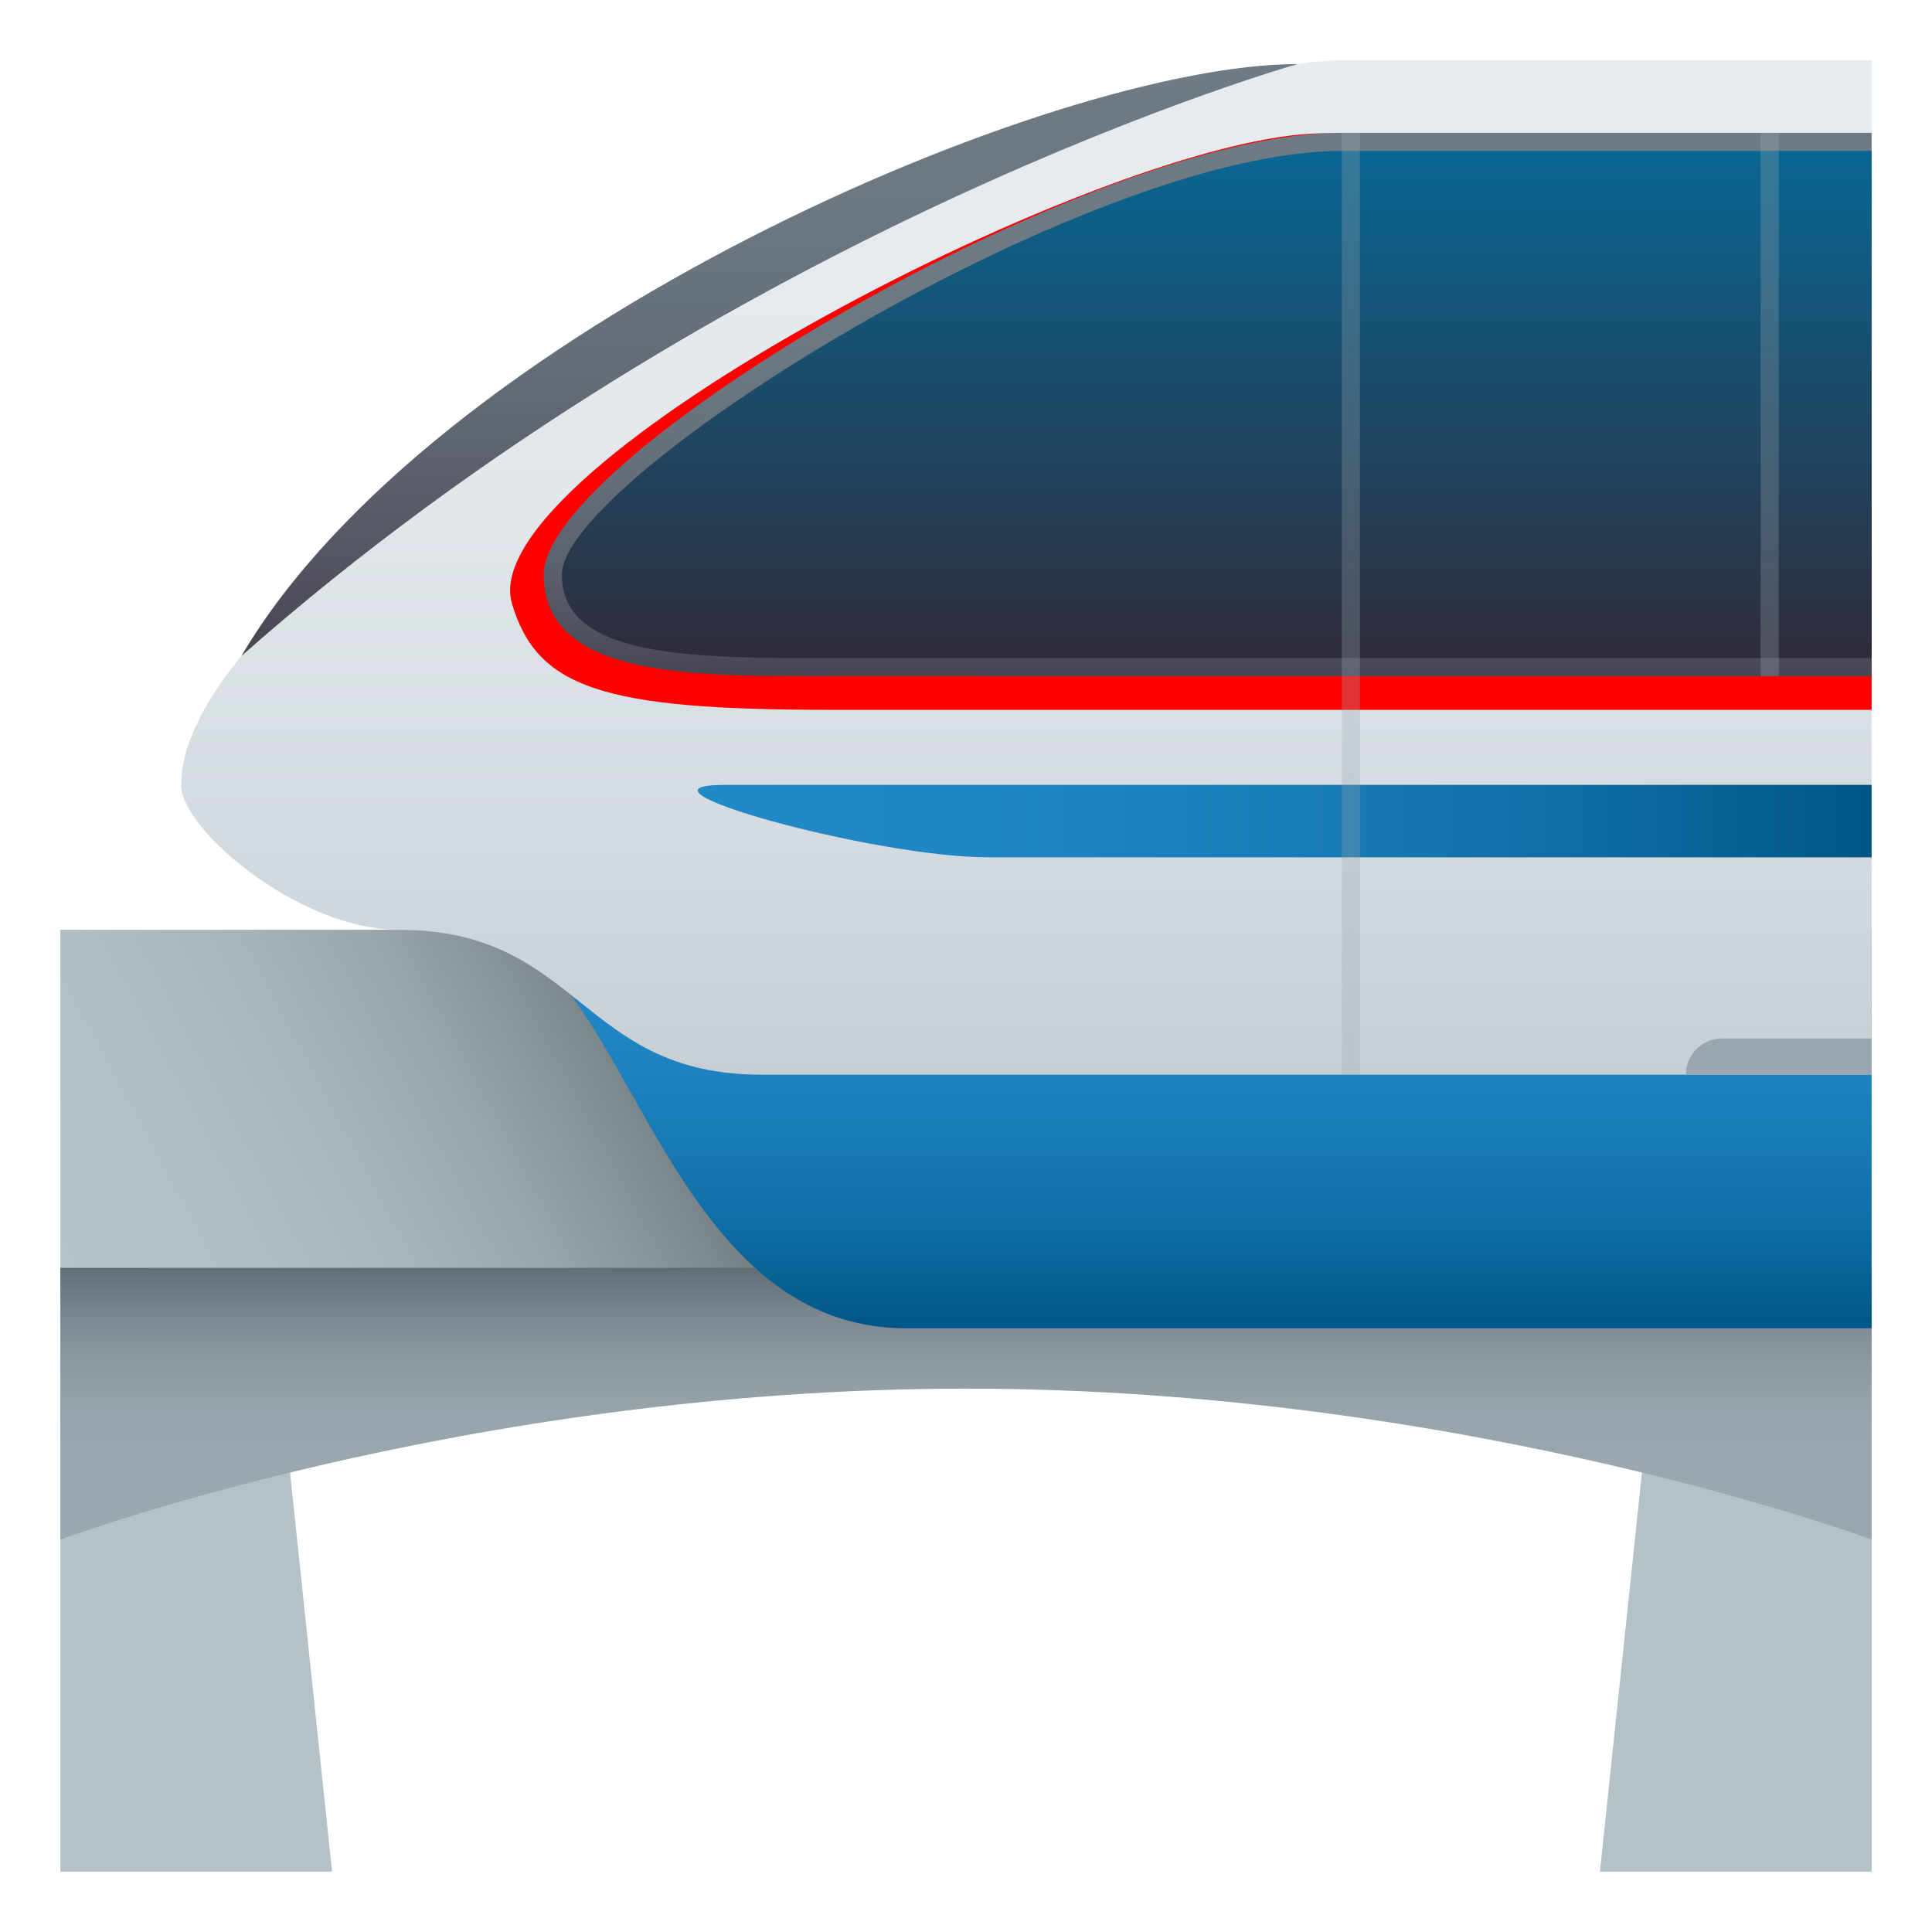 <svg xmlns="http://www.w3.org/2000/svg" xml:space="preserve" style="enable-background:new 0 0 64 64" viewBox="0 0 64 64"><path d="M55 43h7v19h-9l2-19zM2 43h7l2 19H2z" style="fill:#b3c2c6"/><linearGradient id="a" x1="23.77" x2="2.255" y1="31.953" y2="43.435" gradientUnits="userSpaceOnUse"><stop offset=".133" style="stop-color:#727d80"/><stop offset=".229" style="stop-color:#828e92"/><stop offset=".389" style="stop-color:#98a5a9"/><stop offset=".561" style="stop-color:#a7b5b9"/><stop offset=".752" style="stop-color:#b0bfc3"/><stop offset="1" style="stop-color:#b3c2c6"/></linearGradient><path d="M2 30.8h25V43H2V30.8z" style="fill:url(#a)"/><linearGradient id="b" x1="32" x2="32" y1="51" y2="42" gradientUnits="userSpaceOnUse"><stop offset=".267" style="stop-color:#99a8ae"/><stop offset=".469" style="stop-color:#96a4ab"/><stop offset=".65" style="stop-color:#8c9aa0"/><stop offset=".823" style="stop-color:#7b878f"/><stop offset=".99" style="stop-color:#646e77"/><stop offset="1" style="stop-color:#626c75"/></linearGradient><path d="M2 42v9s13.432-5 30-5 30 5 30 5v-9H2z" style="fill:url(#b)"/><linearGradient id="c" x1="38.804" x2="38.804" y1="44" y2="30.8" gradientUnits="userSpaceOnUse"><stop offset="0" style="stop-color:#005687"/><stop offset=".004" style="stop-color:#005688"/><stop offset=".251" style="stop-color:#0f6da3"/><stop offset=".499" style="stop-color:#1a7cb7"/><stop offset=".749" style="stop-color:#2086c3"/><stop offset="1" style="stop-color:#2289c7"/></linearGradient><path d="M15.609 30.8c5.123 0 6.005 13.2 14.412 13.2H62V30.8H15.609z" style="fill:url(#c)"/><linearGradient id="d" x1="34" x2="34" y1="35.6" y2="2" gradientUnits="userSpaceOnUse"><stop offset="0" style="stop-color:#c6cfd4"/><stop offset=".229" style="stop-color:#d4dbe0"/><stop offset=".564" style="stop-color:#e1e7eb"/><stop offset=".861" style="stop-color:#e6ebef"/></linearGradient><path d="M44.434 2C36.027 2 6 17.9 6 26c0 1.5 3.932 4.8 7.206 4.8 6.025 0 6.006 4.8 12.011 4.8H62V2H44.434z" style="fill:url(#d)"/><path d="M62 23.515V5.6L43.856 4.417C36.915 4.4 15.618 15.431 16.959 19.99c.818 2.78 2.953 3.524 10.501 3.524l34.54.001z" style="fill:red"/><linearGradient id="e" x1="40.005" x2="40.005" y1="22.4" y2="4.4" gradientUnits="userSpaceOnUse"><stop offset="0" style="stop-color:#484552"/><stop offset=".057" style="stop-color:#4e4e5b"/><stop offset=".216" style="stop-color:#5c626e"/><stop offset=".398" style="stop-color:#66707b"/><stop offset=".621" style="stop-color:#6c7983"/><stop offset="1" style="stop-color:#6e7b85"/></linearGradient><path d="M62 22.4v-18H44.434c-8.33 0-26.423 10.72-26.423 14.639 0 3.485 5.107 3.36 9.608 3.36L62 22.4z" style="fill:url(#e)"/><linearGradient id="f" x1="40.306" x2="40.306" y1="21.8" y2="5" gradientUnits="userSpaceOnUse"><stop offset="0" style="stop-color:#302c3b"/><stop offset="1" style="stop-color:#096692"/></linearGradient><path d="M26.706 21.799c-4.428 0-8.094-.208-8.094-2.76 0-3.222 17.378-14.04 25.823-14.04H62v16.8H26.706z" style="fill:url(#f)"/><linearGradient id="g" x1="23.112" x2="62" y1="27.2" y2="27.2" gradientUnits="userSpaceOnUse"><stop offset="0" style="stop-color:#2289c7"/><stop offset=".252" style="stop-color:#2086c3"/><stop offset=".501" style="stop-color:#1a7cb7"/><stop offset=".749" style="stop-color:#0f6da3"/><stop offset=".996" style="stop-color:#005688"/><stop offset="1" style="stop-color:#005687"/></linearGradient><path d="M32.752 28.4H62V26H24.016c-3.7 0 4.908 2.4 8.736 2.4z" style="fill:url(#g)"/><linearGradient id="h" x1="25.493" x2="25.493" y1="21.731" y2="2.122" gradientUnits="userSpaceOnUse"><stop offset="0" style="stop-color:#484552"/><stop offset=".186" style="stop-color:#555763"/><stop offset=".455" style="stop-color:#636b76"/><stop offset=".726" style="stop-color:#6b7781"/><stop offset="1" style="stop-color:#6e7b85"/></linearGradient><path d="M42.99 2.122c-8.162 0-28.655 8.845-34.994 19.609C24.194 7.417 42.99 2.12 42.99 2.12z" style="fill:url(#h)"/><path d="M62 34.4h-4.954c-.662 0-1.201.54-1.201 1.2H62v-1.2z" style="fill:#99a8ae"/><path d="M44.449 4.4h.601v31.2h-.601zm13.873 0h.601v18h-.601z" style="opacity:.3;fill:#99a8ae"/></svg>
